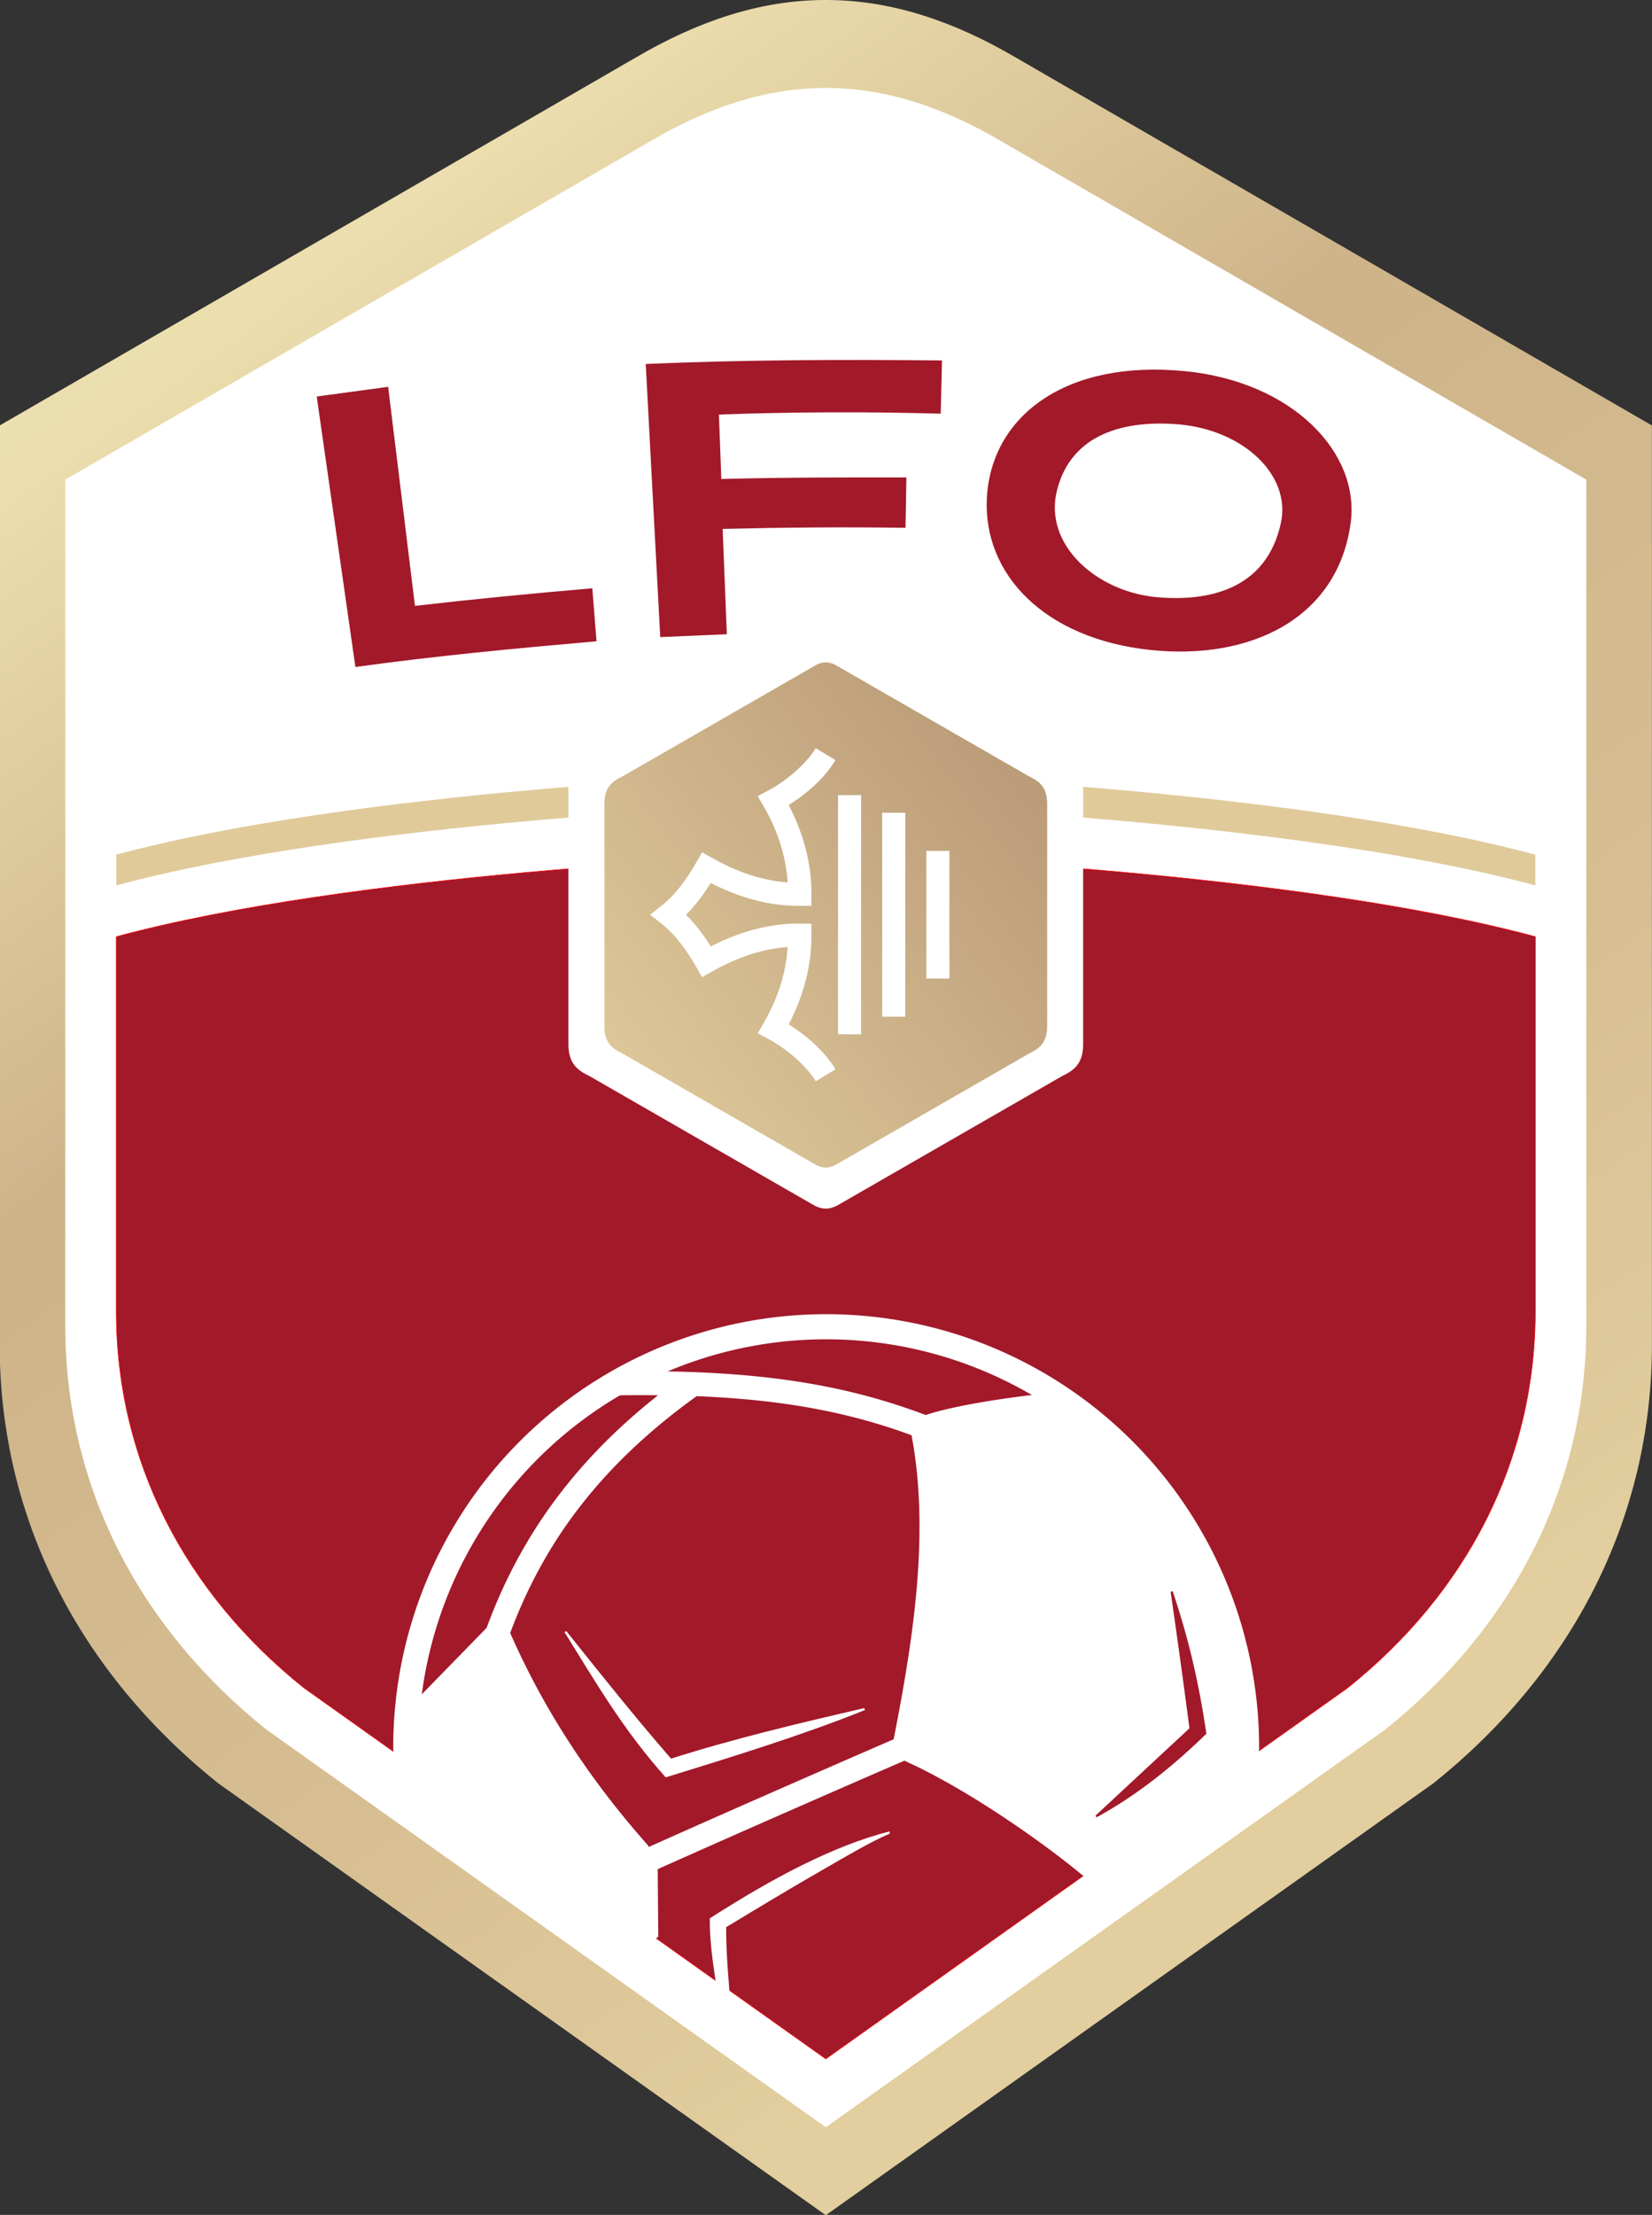 <?xml version="1.0" encoding="UTF-8" standalone="no"?>
<svg
   viewBox="0 0 597.041 800"
   id="svg100"
   height="800"
   width="597.041"
   version="1.1"
   inkscape:version="1.2 (dc2aeda, 2022-05-15)"
   sodipodi:docname="Ligue_de_Football_d'Occitanie.svg"
   xml:space="preserve"
   xmlns:inkscape="http://www.inkscape.org/namespaces/inkscape"
   xmlns:sodipodi="http://sodipodi.sourceforge.net/DTD/sodipodi-0.dtd"
   xmlns:xlink="http://www.w3.org/1999/xlink"
   xmlns="http://www.w3.org/2000/svg"
   xmlns:svg="http://www.w3.org/2000/svg"
   xmlns:rdf="http://www.w3.org/1999/02/22-rdf-syntax-ns#"
   xmlns:cc="http://creativecommons.org/ns#"
   xmlns:dc="http://purl.org/dc/elements/1.1/"><rect x="0" y="0" width="597.041" height="800" fill="#333333" stroke="none"/><sodipodi:namedview
     pagecolor="#ffffff"
     bordercolor="#666666"
     borderopacity="1"
     objecttolerance="10"
     gridtolerance="10"
     guidetolerance="10"
     inkscape:pageopacity="0"
     inkscape:pageshadow="2"
     inkscape:window-width="1920"
     inkscape:window-height="1080"
     id="namedview58"
     showgrid="false"
     inkscape:zoom="0.38952716"
     inkscape:cx="1165.5156"
     inkscape:cy="800.9711"
     inkscape:window-x="0"
     inkscape:window-y="0"
     inkscape:window-maximized="0"
     inkscape:current-layer="svg100"
     inkscape:showpageshadow="2"
     inkscape:pagecheckerboard="0"
     inkscape:deskcolor="#d1d1d1"
     showguides="true" /><defs
     id="defs104"><linearGradient
       inkscape:collect="always"
       id="linearGradient8427"><stop
         style="stop-color:#f0e7b5;stop-opacity:1"
         offset="0"
         id="stop8423" /><stop
         style="stop-color:#ecdeae;stop-opacity:1"
         offset="0.135"
         id="stop8431" /><stop
         style="stop-color:#ceb389;stop-opacity:1"
         offset="0.364"
         id="stop8433" /><stop
         style="stop-color:#d7be92;stop-opacity:1"
         offset="0.615"
         id="stop8435" /><stop
         style="stop-color:#e2ce9e;stop-opacity:1"
         offset="0.818"
         id="stop8437" /><stop
         style="stop-color:#e2ce9e;stop-opacity:1"
         offset="1"
         id="stop8425" /></linearGradient><linearGradient
       inkscape:collect="always"
       id="linearGradient6716"><stop
         style="stop-color:#dfca9b;stop-opacity:1"
         offset="0"
         id="stop6712" /><stop
         style="stop-color:#bb9b78;stop-opacity:1"
         offset="1"
         id="stop6714" /></linearGradient><linearGradient
       inkscape:collect="always"
       xlink:href="#linearGradient6716"
       id="linearGradient6718"
       x1="-942.138"
       y1="648.06"
       x2="-693.443"
       y2="459.27"
       gradientUnits="userSpaceOnUse" /><linearGradient
       inkscape:collect="always"
       xlink:href="#linearGradient8427"
       id="linearGradient8429"
       x1="-1278.473"
       y1="12.836"
       x2="-367.112"
       y2="1270.772"
       gradientUnits="userSpaceOnUse" /></defs><g
     id="g14493"
     transform="matrix(0.617,0,0,0.617,801.227,-0.556)"
     style="stroke-width:1.621"><path
       id="path2160"
       style="fill:url(#linearGradient8429);fill-opacity:1;stroke:none;stroke-width:0.324;stroke-linecap:butt;stroke-linejoin:miter;stroke-dasharray:none;stroke-opacity:1"
       d="M -814.881,0.901 C -853.742,0.864 -890.298,13.673 -925.473,34.174 L -1298.779,249.967 v 538.205 c 0.051,101.835 46.897,191.797 127.996,256.644 l 355.903,252.874 355.903,-252.874 c 81.098,-64.848 127.945,-154.81 127.996,-256.644 V 249.967 L -704.289,34.174 C -739.464,13.673 -776.02,0.864 -814.881,0.901 Z" /><path
       id="path2155"
       style="fill:#ffffff;stroke:none;stroke-width:0.324;stroke-linecap:butt;stroke-linejoin:miter;stroke-dasharray:none;stroke-opacity:1"
       d="m -814.881,52.396 c -35.775,-0.034 -69.427,11.757 -101.809,30.631 L -1260.348,281.682 v 495.461 c 0.046,93.747 43.173,176.564 117.83,236.262 l 327.637,232.791 327.637,-232.791 c 74.657,-59.698 117.784,-142.515 117.83,-236.262 V 281.682 L -713.073,83.027 c -32.381,-18.873 -66.034,-30.664 -101.809,-30.631 z" /><path
       id="path2162"
       style="fill:#a2192a;fill-opacity:1;stroke:#ff0000;stroke-width:0.324;stroke-linecap:butt;stroke-linejoin:miter;stroke-dasharray:none;stroke-opacity:1"
       d="m -814.881,501.443 c -47.408,0.178 -278.289,10.736 -415.6,47.787 v 219.342 c 0.043,87.462 40.278,164.727 109.93,220.422 l 305.67,217.184 305.67,-217.184 c 69.652,-55.695 109.886,-132.96 109.93,-220.422 V 549.23 C -536.592,512.179 -767.473,501.622 -814.881,501.443 Z" /><path
       id="path2106"
       style="fill:#e0ca9a;fill-opacity:1;stroke:none;stroke-width:0.324;stroke-linecap:butt;stroke-linejoin:miter;stroke-dasharray:none;stroke-opacity:1"
       d="m -814.881,453.443 c -47.408,0.178 -278.289,10.736 -415.6,47.787 v 18 c 137.311,-37.051 368.192,-47.609 415.6,-47.787 47.408,0.178 278.289,10.736 415.6,47.787 v -18 C -536.592,464.179 -767.473,453.622 -814.881,453.443 Z" /></g><g
     id="g3795"
     transform="matrix(0.617,0,0,0.617,801.227,-0.556)"
     style="stroke-width:1.621"><path
       style="fill:#a2192a;fill-opacity:1;stroke:none;stroke-width:0.162;stroke-linecap:butt;stroke-linejoin:miter;stroke-dasharray:none;stroke-opacity:1"
       d="m -1113.07,233.018 41.84,-5.665 15.706,128.224 c 34.631,-3.992 69.262,-7.336 103.893,-10.299 l 2.446,31.026 c -47.203,4.129 -94.363,8.562 -141.227,15.062 z"
       id="path3237"
       sodipodi:nodetypes="ccccccc" /><path
       style="fill:#a2192a;fill-opacity:1;stroke:none;stroke-width:0.162;stroke-linecap:butt;stroke-linejoin:miter;stroke-dasharray:none;stroke-opacity:1"
       d="m -911.851,373.859 -8.497,-159.894 c 57.648,-2.477 115.551,-2.654 173.54,-2.06 l -0.772,31.155 c -43.47,-1.197 -86.771,-1.035 -129.898,0.515 l 1.416,37.721 c 35.921,-0.937 72.139,-0.98 108.398,-0.901 l -0.515,29.481 c -35.886,-0.516 -71.568,-0.212 -107.111,0.644 l 2.446,61.666 z"
       id="path3251"
       sodipodi:nodetypes="ccccccccccc" /><path
       id="rect3482"
       style="fill:#a2192a;fill-opacity:1;stroke:none;stroke-width:0.162;stroke-linecap:round;stroke-linejoin:round"
       d="m -720.533,292.438 c -2.294,44.433 33.453,82.366 95.839,88.957 58.174,6.146 109.709,-18.091 117.269,-74.476 5.495,-40.983 -33.936,-82.385 -96.613,-88.697 -70.866,-7.138 -114.044,26.765 -116.494,74.217 z m 112.514,-43.1 c 38.147,3.414 65.712,29.923 59.721,57.653 -8.611,39.858 -43.636,45.922 -72.009,43.573 -36.087,-3.028 -67.499,-31.054 -59.023,-63.134 8.605,-32.853 39.712,-40.746 71.311,-38.092 z"
       sodipodi:nodetypes="ssssscsccc" /></g><g
     id="g14449"
     transform="matrix(0.617,0,0,0.617,801.227,-0.556)"
     style="stroke-width:1.621"><path
       id="path2078"
       style="fill:#ffffff;stroke:none;stroke-width:0.162;stroke-linecap:butt;stroke-linejoin:miter;stroke-dasharray:none;stroke-opacity:1"
       d="m -814.881,364.632 c -3.071,-0.09 -6.167,1.383 -9.014,3.142 l -129.316,74.382 c -7.302,3.494 -12.4,7.486 -12.416,18.71 v 151.309 c 0.016,11.224 5.113,15.216 12.416,18.71 l 129.316,74.382 c 2.848,1.76 5.943,3.233 9.014,3.142 3.071,0.09 6.167,-1.383 9.014,-3.142 l 129.316,-74.382 c 7.302,-3.494 12.4,-7.486 12.416,-18.71 V 460.866 c -0.016,-11.224 -5.113,-15.216 -12.416,-18.71 l -129.316,-74.382 c -2.848,-1.76 -5.943,-3.233 -9.014,-3.142 z"
       sodipodi:nodetypes="ccccccccccccccc" /><path
       id="path708"
       style="fill:url(#linearGradient6718);fill-opacity:1;stroke:none;stroke-width:0.162;stroke-linecap:butt;stroke-linejoin:miter;stroke-dasharray:none;stroke-opacity:1"
       d="m -814.881,388.664 c -2.642,-0.077 -5.304,1.189 -7.754,2.703 l -111.236,63.982 c -6.281,3.006 -10.666,6.439 -10.68,16.094 v 130.154 c 0.014,9.655 4.398,13.088 10.68,16.094 l 111.236,63.982 c 2.449,1.514 5.112,2.781 7.754,2.703 2.642,0.077 5.304,-1.189 7.754,-2.703 l 111.236,-63.982 c 6.281,-3.006 10.666,-6.439 10.68,-16.094 v -130.154 c -0.014,-9.655 -4.398,-13.088 -10.68,-16.094 l -111.236,-63.982 c -2.449,-1.514 -5.112,-2.781 -7.754,-2.703 z"
       sodipodi:nodetypes="ccccccccccccccc" /><g
       id="g4001"
       transform="translate(-1300)"
       style="stroke-width:1.621"><path
         style="color:#000000;fill:#ffffff;stroke-width:1.621;-inkscape-stroke:none"
         d="m 479.234,438.895 c -5.205,8.658 -16.774,18.922 -27.799,24.76 l -6.203,3.285 3.523,6.068 c 8.603,14.824 13.006,29.555 14.027,44.436 -15.687,-1.137 -30.146,-6.375 -44.293,-14.328 l -5.84,-3.283 -3.326,5.816 c -5.694,9.954 -12.384,19.181 -20.334,25.406 l -6.787,5.314 6.787,5.314 c 7.95,6.225 14.64,15.454 20.334,25.408 l 3.326,5.816 5.84,-3.285 c 14.147,-7.954 28.606,-13.189 44.293,-14.326 -1.021,14.88 -5.424,29.609 -14.027,44.434 l -3.523,6.07 6.203,3.283 c 11.025,5.838 22.594,16.102 27.799,24.76 l 11.57,-6.955 c -6.094,-10.138 -16.352,-19.414 -27.4,-26.291 8.823,-17.087 13.428,-34.611 13.318,-52.332 l -0.041,-6.656 -6.656,-0.053 c -18.991,-0.149 -36.234,5.204 -52.307,13.383 -4.133,-6.627 -8.872,-13.006 -14.516,-18.57 5.644,-5.564 10.382,-11.941 14.516,-18.568 16.072,8.179 33.316,13.53 52.307,13.381 l 6.656,-0.051 0.041,-6.656 c 0.109,-17.72 -4.496,-35.245 -13.318,-52.332 11.048,-6.877 21.306,-16.153 27.4,-26.291 z"
         id="path3875" /><path
         id="rect3963"
         style="fill:#ffffff;stroke-width:21.883;stroke-linecap:round;stroke-linejoin:round"
         d="m 492.303,466.37 h 13.5 v 140 h -13.5 z" /><path
         id="rect3965"
         style="fill:#ffffff;stroke-width:21.883;stroke-linecap:round;stroke-linejoin:round"
         d="m 518.156,476.684 h 13.5 v 119.372 h -13.5 z" /><path
         id="rect3967"
         style="fill:#ffffff;stroke-width:21.883;stroke-linecap:round;stroke-linejoin:round"
         d="m 544.009,498.987 h 13.5 v 74.766 h -13.5 z" /></g></g><g
     id="g6625"
     transform="matrix(0.617,0,0,0.617,801.227,-0.556)"
     style="stroke-width:1.621"><path
       style="fill:#ffffff;stroke:none;stroke-width:0.162;stroke-linecap:butt;stroke-linejoin:miter;stroke-dasharray:none;stroke-opacity:1"
       d="m -792.358,1000.809 0.41,1.138 c -35.802,14.447 -77.627,27.355 -116.703,39.417 -25.26,-28.171 -41.573,-56.678 -59.308,-85.07 l 1.092,-0.546 c 20.079,25.095 40.338,50.536 61.356,74.647 37.268,-11.84 75.595,-20.862 113.153,-29.585 z"
       id="path4023"
       sodipodi:nodetypes="ccccccc" /><path
       style="fill:#ffffff;stroke:none;stroke-width:0.162;stroke-linecap:butt;stroke-linejoin:miter;stroke-dasharray:none;stroke-opacity:1"
       d="m -882.799,1123.885 c -0.197,17.109 2.977,32.63 5.189,49.066 l 6.918,1.274 c -1.13,-14.547 -2.567,-28.54 -2.549,-45.152 19.096,-11.576 37.928,-22.903 55.37,-32.915 14.709,-8.443 29.431,-17.226 40.487,-21.886 l -0.182,-1.274 c -32.768,8.38 -68.035,27.032 -105.233,50.887 z"
       id="path4837"
       sodipodi:nodetypes="ccccsccc" /><path
       id="path5612"
       style="fill:#ffffff;stroke:none;stroke-width:0.162;stroke-linecap:butt;stroke-linejoin:miter;stroke-dasharray:none;stroke-opacity:1"
       d="m -922.219,803.611 c -0.489,4.7e-4 -1.009,0.012 -1.5,0.014 a 246.151,246.151 0 0 0 -14.119,7.711 l 0.109,6.42 c 8.558,-0.147 16.701,-0.154 24.625,-0.078 -51.522,40.626 -82.03,86.018 -100.449,136.17 l -45.594,46.725 a 246.151,246.151 0 0 0 -1.662,23.244 246.151,246.151 0 0 0 2.131,29.107 l 131.818,93.658 13.857,-12.023 -0.338,-39.465 c 48.683,-21.734 97.748,-43.227 144.48,-63.483 47.484,21.218 108.289,67.91 116.58,78.555 l 81.857,-59.56 a 246.151,246.151 0 0 0 1.916,-26.789 246.151,246.151 0 0 0 -113.963,-207.561 c -25.286,2.484 -57.981,7.551 -73.879,13.012 -42.194,-16 -87.534,-24.454 -150.811,-25.537 -4.91,-0.084 -9.928,-0.124 -15.061,-0.119 z m 31.691,14.605 c 51.631,2.074 89.991,9.657 125.887,22.883 10.896,57.662 0.663,121.21 -10.496,177.975 -46.41,20.119 -95.105,41.451 -143.455,63.033 l -0.338,-0.828 c -32.272,-36.309 -59.922,-76.998 -80.707,-124.189 l -0.182,-0.047 c 19.264,-51.708 51.536,-97.356 109.291,-138.826 z m 278.822,114.137 c 7.352,21.971 14.326,46.827 19.754,83.477 -19.692,19.108 -40.701,36.074 -64.268,48.885 l -0.729,-0.91 55.074,-51.16 c -3.544,-27.153 -7.229,-53.745 -11.016,-79.928 z" /><path
       id="circle6566"
       style="fill:#ffffff;fill-opacity:1;stroke:none;stroke-width:22.694;stroke-linecap:round;stroke-linejoin:round;stroke-dasharray:none"
       d="m -814.656,770.225 a 253.592,253.592 0 0 0 -253.592,253.592 253.592,253.592 0 0 0 1.408,19.676 l 15.488,11.006 a 238.89,238.89 0 0 1 -2.195,-30.682 238.89,238.89 0 0 1 238.891,-238.891 238.89,238.89 0 0 1 238.889,238.891 238.89,238.89 0 0 1 -2.17,30.346 l 16.088,-11.432 a 253.592,253.592 0 0 0 0.783,-18.914 253.592,253.592 0 0 0 -253.59,-253.592 z" /></g></svg>
